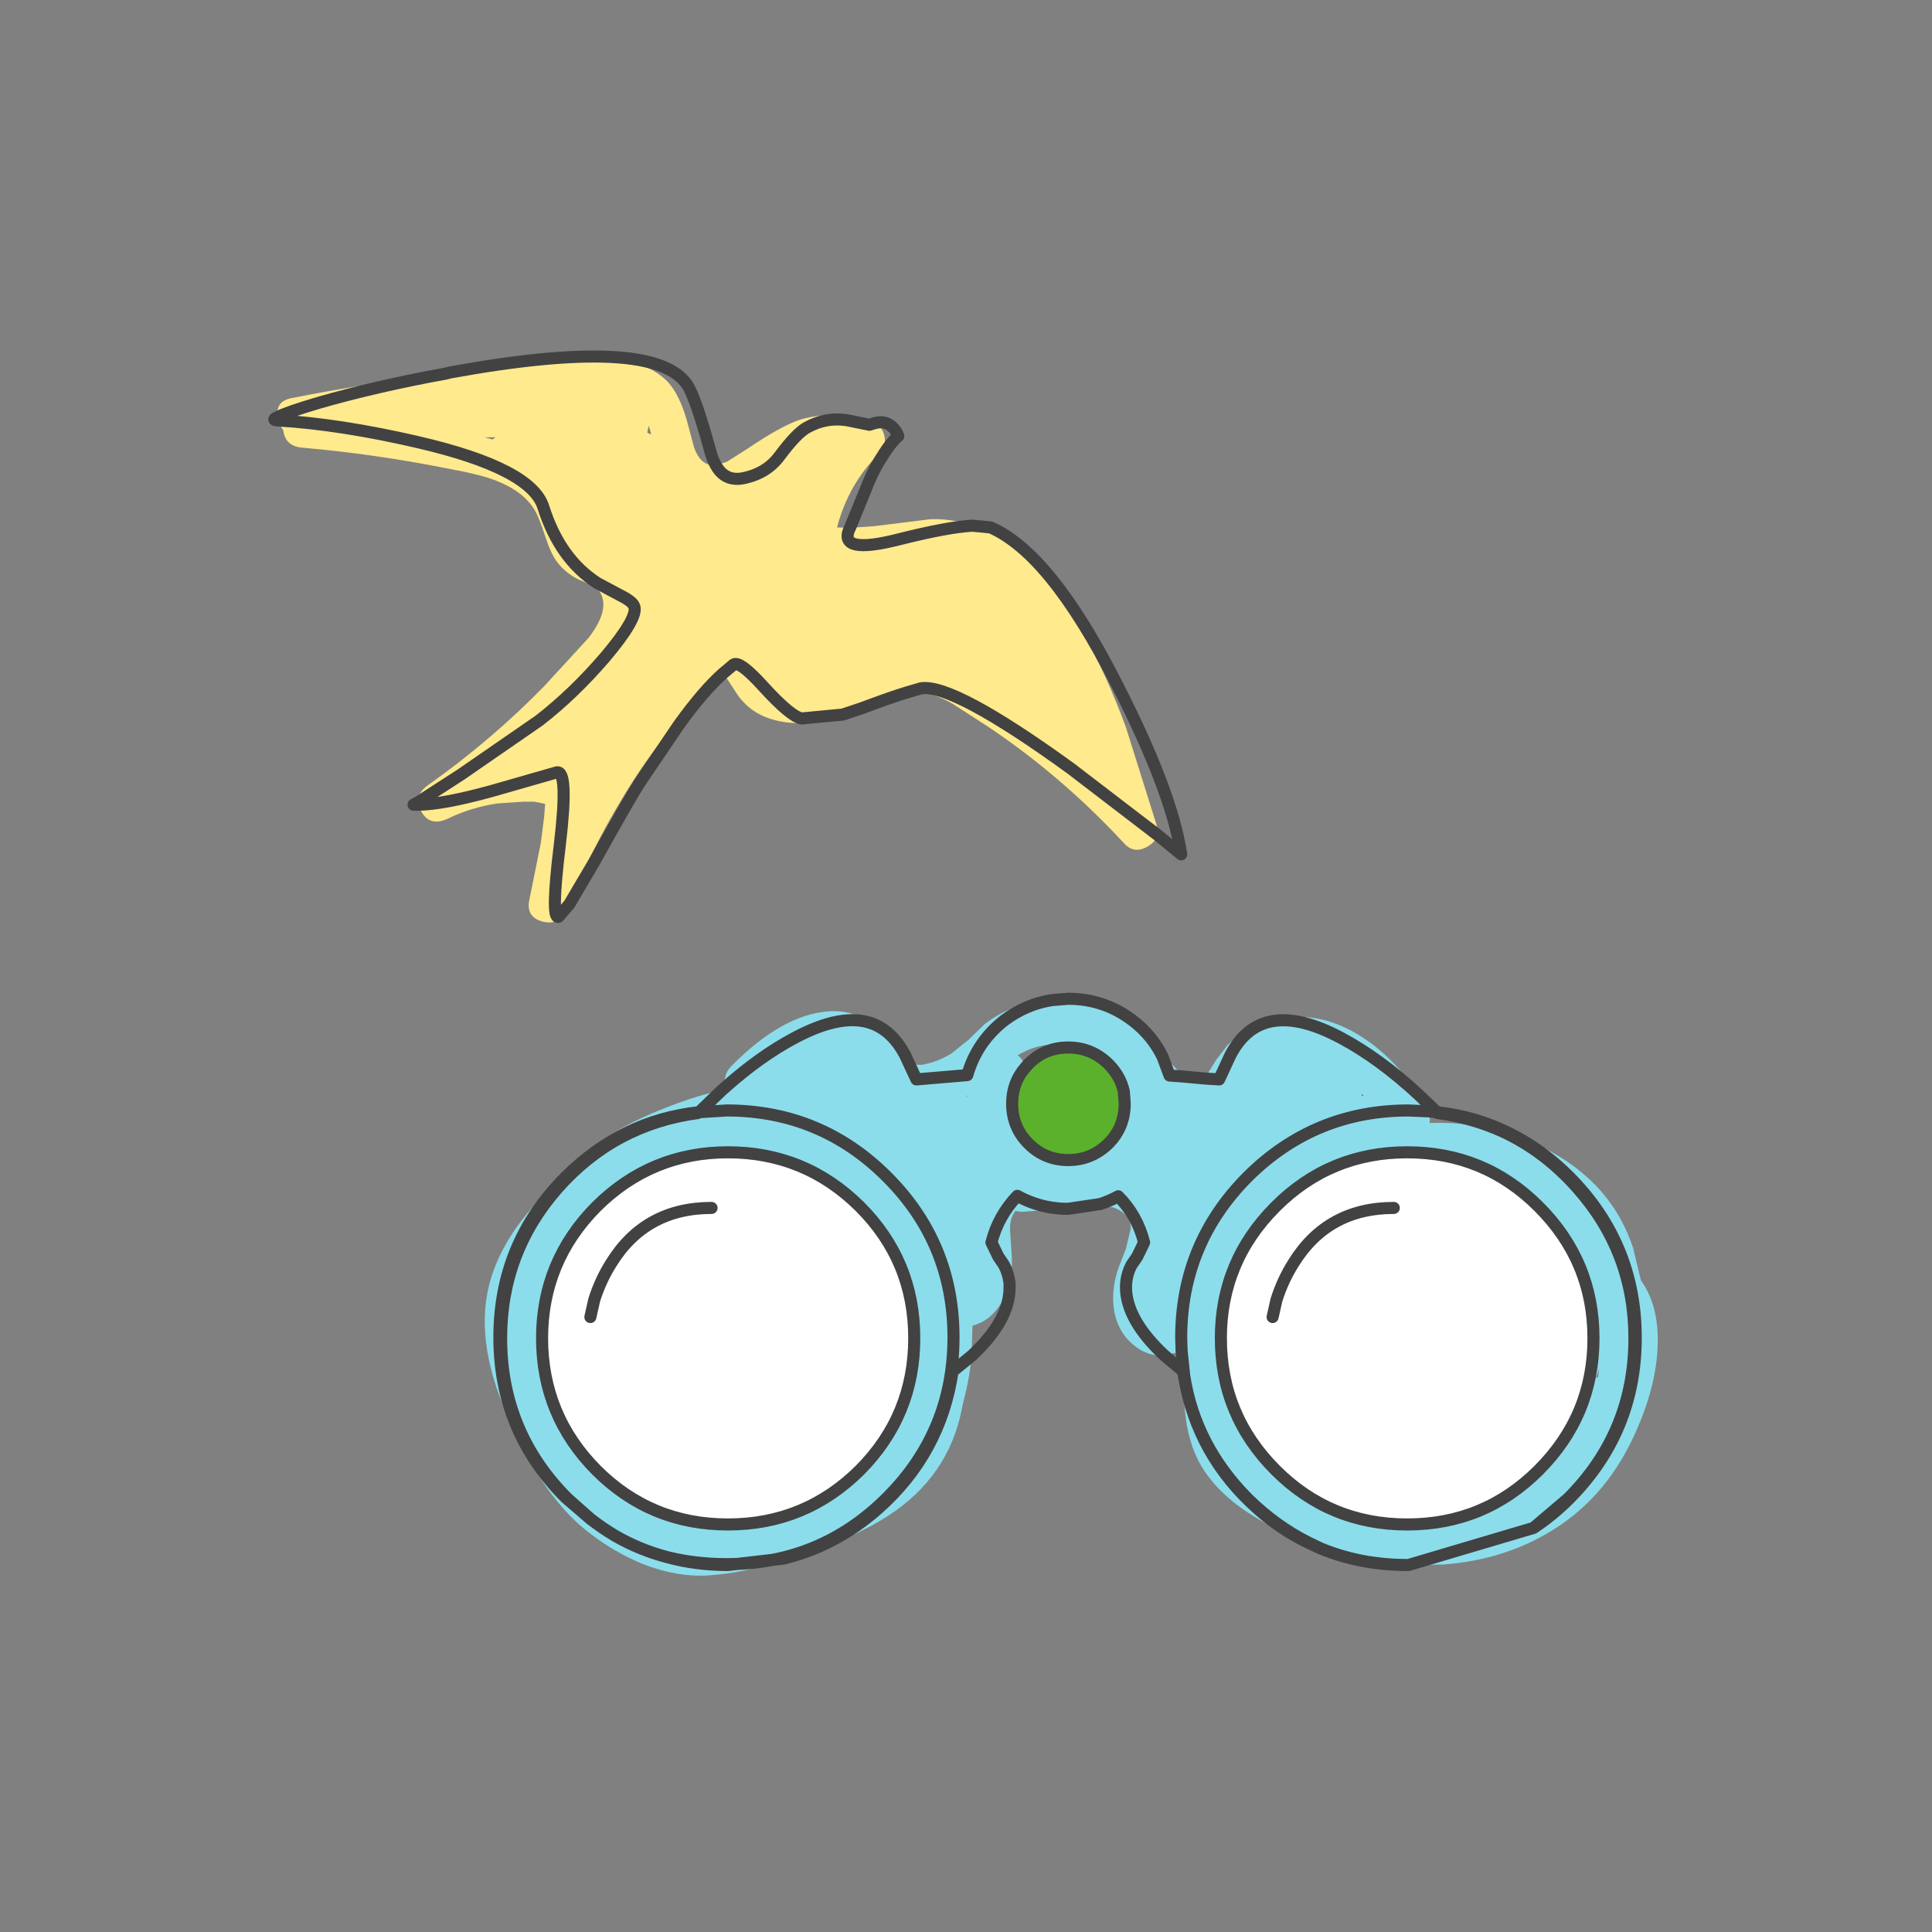 
<svg width="224" height="224" viewBox="0 0 224 224" preserveAspectRatio="xMinYMin meet" xmlns="http://www.w3.org/2000/svg" xmlns:xlink="http://www.w3.org/1999/xlink">
  <rect x="0" y="0" width="224" height="224" fill="#808080" stroke="none"/>
  <defs/>
  <g>
    <path stroke="none" fill="#8cddeb" d="M163.3 181.45 L177.8 177.15 Q180 175.7 181.95 173.75 189.65 166 189.65 155.1 189.65 144.2 181.95 136.45 178.85 133.35 175.2 131.5 178.85 133.35 181.95 136.45 189.65 144.2 189.65 155.1 189.65 166 181.95 173.75 180 175.7 177.8 177.15 L163.3 181.45 163.2 181.45 Q157.5 181.15 151.7 178.85 147.9 176.95 144.65 173.75 138.55 167.6 137.3 159.5 138.55 167.6 144.65 173.75 147.9 176.95 151.7 178.85 L151.45 178.75 Q147.3 177.1 144.65 175.35 141.1 173 139.3 170 137.55 167.05 137.3 162.55 L137.3 159.7 Q138.85 168.8 145.9 175 148.5 177.3 151.45 178.75 148.5 177.3 145.9 175 138.85 168.8 137.3 159.7 L137.3 159.5 137.4 156.45 137 156.65 136.55 156.8 135 157.15 Q130.6 153.05 130.55 149.3 130.55 147.85 131.2 146.65 L131.85 145.7 132.65 144.05 Q131.85 140.9 129.65 138.7 128.65 139.25 127.55 139.6 128.65 139.25 129.65 138.7 131.85 140.9 132.65 144.05 L131.85 145.7 131.2 146.65 Q130.55 147.85 130.55 149.3 130.6 153.05 135 157.15 133.1 157.3 131.5 156 129.4 154.3 129.1 151.4 128.9 149.25 129.7 146.95 L130.55 144.75 131.1 142.45 Q131.15 140.85 129.25 140.05 L127.55 139.6 127.2 139.55 124.1 140.05 123.4 140.15 Q120.5 140.05 117.95 138.65 115.75 140.95 114.95 144.05 L115.75 145.7 116.4 146.65 Q116.9 147.6 117.05 148.75 116.9 147.6 116.4 146.65 L115.75 145.7 114.95 144.05 Q115.75 140.95 117.95 138.65 120.5 140.05 123.4 140.15 L118.45 140.5 117.7 140.4 117.5 140.75 Q117.1 141.45 117.1 142.55 L117.3 145.5 Q117.4 147.2 117.05 148.75 L116.35 150.6 Q115.05 153.1 112.75 153.7 L112.65 157.2 110.5 158.95 110.45 158.95 Q109.05 168.55 101.7 175 97 179.1 91.25 180.6 97 179.1 101.7 175 109.05 168.55 110.45 158.95 L110.5 158.95 112.65 157.2 Q112.4 159.9 111.7 162.5 L111.3 164.35 Q109.4 172 102 176.35 L100.95 176.95 99.15 177.85 98.8 178 97.7 178.45 97.55 178.55 Q94.7 180.3 91.35 180.6 L91.25 180.6 91 180.65 90.9 180.7 84.4 181.45 Q80.7 181.45 77.4 180.55 80.65 181.35 84.25 181.35 95.15 181.35 102.85 173.65 110.55 165.95 110.55 155.05 110.55 144.15 102.85 136.45 95.15 128.75 84.25 128.75 L81.05 128.95 83.7 126.4 81.05 128.95 84.25 128.75 Q95.15 128.75 102.85 136.45 110.55 144.15 110.55 155.05 110.55 165.95 102.85 173.65 95.15 181.35 84.25 181.35 80.65 181.35 77.4 180.55 80.7 181.45 84.4 181.45 L90.9 180.7 89.95 181.05 Q86.4 182.35 82.2 182.65 78.65 182.9 74.7 181.4 71.2 180 68.1 177.55 62.55 173.2 58.4 163.1 54.65 154.05 57.3 147.1 59.5 141.4 65 136.9 L65.7 136 Q67.95 133.25 71.5 131.15 74.25 129.5 78.45 127.95 81.15 126.95 83.7 126.4 L84.15 126.3 84.1 126.15 84.1 126.05 Q83.8 124.65 84.75 123.65 90.7 117.6 96.15 117.25 98.95 117.1 101.2 118.7 L101.95 119.3 103.2 120.65 104.35 122.1 105.2 123 105.25 123 106.25 125.15 112.15 124.65 Q113.25 120.8 116.45 118.3 119 116.4 122 115.95 119 116.4 116.45 118.3 113.25 120.8 112.15 124.65 L106.25 125.15 105.25 123 106.15 123.45 106.65 123.45 106.95 123.45 108 123.2 Q109.15 122.85 110.3 122.15 L112.3 120.55 114.15 118.75 Q116.15 117.2 118.45 116.55 L122 115.95 Q124.95 115.8 127.85 117 131.95 118.65 134.4 122.3 L134.8 122.55 135.6 124.7 137 124.8 135.6 124.7 134.8 122.55 Q136.2 123.45 137 124.8 L137.25 125.35 138.1 125.55 138.8 125.55 139.25 125.45 139.25 125.4 139.75 125.05 141.35 125.15 142.65 122.35 Q146.25 115.4 155.5 120.35 159.9 122.7 164.4 126.85 159.9 122.7 155.5 120.35 146.25 115.4 142.65 122.35 L141.35 125.15 139.75 125.05 139.85 124.75 141 122.9 142.3 121.2 Q144.1 119.4 146.85 118.5 152.35 116.75 157.7 120.1 161.55 122.5 164.4 126.85 L165.35 128.4 165.6 128.85 163.3 128.75 Q152.4 128.75 144.65 136.45 136.95 144.2 136.95 155.1 L137 156.65 136.95 155.1 Q136.95 144.2 144.65 136.45 152.4 128.75 163.3 128.75 L165.6 128.85 Q165.85 129.55 165.75 130.2 170.2 130.05 174.25 131.2 L175.2 131.5 Q177.35 132.2 179.4 133.3 186.9 137.25 189.35 144.7 L190.25 148.45 Q192.3 151.3 192.2 155.75 192.1 160.95 189.2 167 186.2 173.2 180.95 176.8 175 180.85 167.25 181.4 L163.3 181.45 M177.8 177.15 L181.8 173.75 Q189.5 166.05 189.5 155.15 189.5 145.2 182.9 137.75 179.1 133.45 174.25 131.2 179.1 133.45 182.9 137.75 189.5 145.2 189.5 155.15 189.5 166.05 181.8 173.75 L177.8 177.15 M184.75 155.15 Q184.75 146.25 178.4 139.9 172.1 133.6 163.15 133.6 154.2 133.6 147.9 139.9 141.55 146.25 141.55 155.15 141.55 164.1 147.9 170.45 154.2 176.75 163.15 176.75 172.1 176.75 178.4 170.45 184.75 164.1 184.75 155.15 M185.3 159.65 L185.4 158.65 185.05 159.75 185.3 159.65 M84.1 126.05 Q88.15 122.45 92.1 120.35 97.7 117.35 101.2 118.7 97.7 117.35 92.1 120.35 88.15 122.45 84.1 126.05 M81.05 128.95 Q72.2 129.9 65.6 136.45 57.9 144.15 57.9 155.05 57.9 165.95 65.6 173.65 L68.45 176.1 65.8 173.75 Q58.1 166.05 58.1 155.15 58.1 145.2 64.65 137.75 71.2 130.35 80.9 129.05 L81.05 128.95 80.9 129.05 Q71.2 130.35 64.65 137.75 58.1 145.2 58.1 155.15 58.1 166.05 65.8 173.75 L68.45 176.1 Q69.8 177.15 71.3 178.05 74.15 179.7 77.4 180.55 74.15 179.7 71.3 178.05 69.8 177.15 68.45 176.1 L65.6 173.65 Q57.9 165.95 57.9 155.05 57.9 144.15 65.6 136.45 72.2 129.9 81.05 128.95 M69.15 170.45 Q75.45 176.75 84.4 176.75 93.35 176.75 99.7 170.45 106 164.1 106 155.15 106 146.2 99.7 139.9 93.35 133.6 84.4 133.6 75.5 133.6 69.15 139.9 62.85 146.25 62.85 155.15 62.85 164.1 69.15 170.45 M130.3 126.55 L130.35 126.35 130.45 126 130.45 125.75 130.4 125.65 130.35 125.55 130.2 125.3 Q128.35 122.1 124.55 121.3 120.95 120.55 118 122.35 118.6 122.8 118.9 123.75 117.35 125.5 117.35 127.95 117.35 130.7 119.25 132.6 121.15 134.5 123.85 134.5 126.55 134.5 128.5 132.6 130.4 130.7 130.4 127.95 L130.3 126.55 M157.9 126.8 L157.85 127.1 158.1 127.05 157.9 126.8 M112.2 127 L112.05 127.1 112.15 127.15 112.2 127"/>
    <path stroke="none" fill="#ffffff" d="M184.75 155.15 Q184.75 164.1 178.4 170.45 172.1 176.75 163.15 176.75 154.2 176.75 147.9 170.45 141.55 164.1 141.55 155.15 141.55 146.25 147.9 139.9 154.2 133.6 163.15 133.6 172.1 133.6 178.4 139.9 184.75 146.25 184.75 155.15 M82.5 140.05 Q74.85 140.05 70.9 146.4 69.65 148.35 68.9 150.7 L68.45 152.7 68.9 150.7 Q69.65 148.35 70.9 146.4 74.85 140.05 82.5 140.05 M69.15 170.45 Q62.85 164.1 62.85 155.15 62.85 146.25 69.15 139.9 75.5 133.6 84.4 133.6 93.35 133.6 99.7 139.9 106 146.2 106 155.15 106 164.1 99.7 170.45 93.35 176.75 84.4 176.75 75.45 176.75 69.15 170.45 M161.6 140.05 Q153.95 140.05 150 146.4 148.75 148.35 148 150.7 L147.55 152.7 148 150.7 Q148.75 148.35 150 146.4 153.95 140.05 161.6 140.05"/>
    <path stroke="none" fill="#ffea8d" d="M134.2 96.8 Q134 97.6 133.05 98.15 131.5 99.05 130.35 97.8 123 89.85 114.25 84.05 L110.45 81.6 Q108.05 80.25 106.2 80.2 L105.25 80.25 106.8 79.8 Q110.55 79.25 124.15 89.1 L134.2 96.8 124.15 89.1 Q110.55 79.25 106.8 79.8 L105.25 80.25 Q103.7 80.35 101.85 81.1 L97.7 82.85 Q93.2 84.45 89.7 83.45 87.6 82.9 86.2 81.4 85.7 80.9 85.15 80 L84.2 78.55 83.8 78.1 85.05 77.05 Q85.75 76.55 88.55 79.65 91.7 83.1 92.95 83.3 L97.7 82.85 92.95 83.3 Q91.7 83.1 88.55 79.65 85.75 76.55 85.05 77.05 L83.8 78.1 83.65 77.95 83.6 77.95 79.85 81.95 Q76.65 85.75 74.35 89.1 69.3 96.65 66 104.85 L65.75 105.4 Q64.95 107.35 62.9 106.85 60.9 106.3 61.4 104.2 L62.7 97.75 63.1 94.6 63.2 93.2 61.95 92.95 60.7 92.95 57.7 93.15 Q54.6 93.6 51.85 94.95 49.85 95.85 48.85 94.1 L48.55 93.3 Q51.45 93.25 57.05 91.7 L64.55 89.55 Q65.95 89.25 64.9 98 63.85 106.6 64.75 106.3 L66 104.85 64.75 106.3 Q63.85 106.6 64.9 98 65.95 89.25 64.55 89.55 L57.05 91.7 Q51.45 93.25 48.55 93.3 L48.5 93 Q48.4 91.9 49.6 91.05 56.95 85.85 63.1 79.55 L68.2 74 Q70.85 70.6 69.5 68.55 69.2 68.1 68.4 67.75 L67.1 67.2 Q65.5 66.4 64.55 65.1 63.85 64.15 63.2 62.15 62.5 60 62 59.15 60.7 56.95 57.45 55.7 55.65 55 51.8 54.3 43.5 52.65 35.05 51.9 33.1 51.75 32.85 49.95 L32.85 49.9 Q32.5 49.45 32.3 48.75 39.55 49.2 48.4 51.25 61.6 54.3 63 58.8 64.9 64.8 69.25 67.6 L72.15 69.15 Q73.4 69.8 73.55 70.35 73.95 71.7 70.15 76.2 66.5 80.45 62.5 83.55 L53.45 89.8 48.5 93 53.45 89.8 62.5 83.55 Q66.5 80.45 70.15 76.2 73.95 71.7 73.55 70.35 73.4 69.8 72.15 69.15 L69.25 67.6 Q64.9 64.8 63 58.8 61.6 54.3 48.4 51.25 39.55 49.2 32.3 48.75 L32.2 48.35 Q31.9 46.5 33.85 46.15 41.9 44.55 51.75 43.3 43.75 44.75 36.95 46.7 33.25 47.8 32.2 48.35 33.25 47.8 36.95 46.7 43.75 44.75 51.75 43.3 L53.8 43 62.8 42.1 70.6 41.65 Q74.85 41.85 77.2 44.05 78.9 45.7 79.85 49.55 L80.45 51.8 Q80.9 53.15 81.7 53.65 82.25 54 83 53.95 L84.25 53.55 86.55 52.1 Q90.75 49.25 92.95 48.6 97.05 47.5 100.95 48.8 L101.45 49.05 100.8 49.25 98.35 48.75 Q95.8 48.3 93.5 49.6 92.35 50.25 90.4 52.85 88.9 54.9 86.15 55.45 84.05 55.85 83 53.95 84.05 55.85 86.15 55.45 88.9 54.9 90.4 52.85 92.35 50.25 93.5 49.6 95.8 48.3 98.35 48.75 L100.8 49.25 101.45 49.05 Q102.25 49.45 102.5 50.4 102.85 51.6 101.95 52.55 98.35 56.15 97.05 61.15 L98.55 61.2 101.4 61 107.85 60.2 Q110.35 60.1 112.75 60.95 119.75 63.35 125.65 73.6 128.3 78.2 130.55 84.35 L134.1 95.65 134.2 96.8 M112.75 60.95 Q109.9 61.1 104.15 62.55 97.25 64.3 98.45 61.4 L98.55 61.2 98.45 61.4 Q97.25 64.3 104.15 62.55 109.9 61.1 112.75 60.95 M56.2 50.7 L57.1 50.95 57.45 50.7 56.2 50.7 M75.2 49.35 L75.05 50.15 75.3 50.3 75.5 50.35 75.35 49.8 75.2 49.35"/>
    <path stroke="none" fill="#5bb12b" d="M130.3 126.55 L130.4 127.95 Q130.4 130.7 128.5 132.6 126.55 134.5 123.85 134.5 121.15 134.5 119.25 132.6 117.35 130.7 117.35 127.95 117.35 125.5 118.9 123.75 L119.25 123.35 Q121.15 121.45 123.85 121.45 126.55 121.45 128.5 123.35 129.9 124.75 130.3 126.55"/>
    <path fill="none" stroke="#424242" stroke-width="1.4" stroke-linecap="round" stroke-linejoin="round" d="M175.2 131.5 Q178.85 133.35 181.95 136.45 189.65 144.2 189.65 155.1 189.65 166 181.95 173.75 180 175.7 177.8 177.15 L163.3 181.45 M174.25 131.2 Q179.1 133.45 182.9 137.75 189.5 145.2 189.5 155.15 189.5 166.05 181.8 173.75 L177.8 177.15 M184.75 155.15 Q184.75 164.1 178.4 170.45 172.1 176.75 163.15 176.75 154.2 176.75 147.9 170.45 141.55 164.1 141.55 155.15 141.55 146.25 147.9 139.9 154.2 133.6 163.15 133.6 172.1 133.6 178.4 139.9 184.75 146.25 184.75 155.15 M112.75 60.95 L114.85 61.15 Q121.75 64.15 129.35 79.05 135.85 91.7 136.95 99.05 L134.2 96.8 124.15 89.1 Q110.55 79.25 106.8 79.8 L105.25 80.25 Q103.4 80.8 99.95 82.1 L97.7 82.85 92.95 83.3 Q91.7 83.1 88.55 79.65 85.75 76.55 85.05 77.05 L83.8 78.1 Q81.55 80.1 78.7 84.05 L74.1 90.85 Q73.15 92.3 68.8 100.1 L66 104.85 64.75 106.3 Q63.85 106.6 64.9 98 65.95 89.25 64.55 89.55 L57.05 91.7 Q51.45 93.25 48.55 93.3 L47.95 93.3 48.5 93 53.45 89.8 62.5 83.55 Q66.5 80.45 70.15 76.2 73.95 71.7 73.55 70.35 73.4 69.8 72.15 69.15 L69.25 67.6 Q64.9 64.8 63 58.8 61.6 54.3 48.4 51.25 39.55 49.2 32.3 48.75 L32.2 48.75 Q31.4 48.7 32.2 48.35 33.25 47.8 36.95 46.7 43.75 44.75 51.75 43.3 L52.1 43.2 Q75.9 38.85 79.7 44.65 80.65 46.1 82.35 52.3 82.6 53.25 83 53.95 84.05 55.85 86.15 55.45 88.9 54.9 90.4 52.85 92.35 50.25 93.5 49.6 95.8 48.3 98.35 48.75 L100.8 49.25 101.45 49.05 Q102.6 48.75 103.4 49.45 103.95 49.95 104.15 50.55 103.25 51.3 101.95 53.45 101.15 54.75 100.35 56.8 L98.55 61.2 98.45 61.4 Q97.25 64.3 104.15 62.55 109.9 61.1 112.75 60.95 M83.7 126.4 L81.05 128.95 84.25 128.75 Q95.15 128.75 102.85 136.45 110.55 144.15 110.55 155.05 110.55 165.95 102.85 173.65 95.15 181.35 84.25 181.35 80.65 181.35 77.4 180.55 80.7 181.45 84.4 181.45 L90.9 180.7 91 180.65 91.25 180.6 Q97 179.1 101.7 175 109.05 168.55 110.45 158.95 L110.5 158.95 112.65 157.2 Q117.05 153.1 117.05 149.3 L117.05 148.75 Q116.9 147.6 116.4 146.65 L115.75 145.7 114.95 144.05 Q115.75 140.95 117.95 138.65 120.5 140.05 123.4 140.15 L123.85 140.15 127.55 139.6 Q128.65 139.25 129.65 138.7 131.85 140.9 132.65 144.05 L131.85 145.7 131.2 146.65 Q130.55 147.85 130.55 149.3 130.6 153.05 135 157.15 L137.15 158.95 137.3 159.7 M137 156.65 L136.95 155.1 Q136.95 144.2 144.65 136.45 152.4 128.75 163.3 128.75 L165.6 128.85 M164.4 126.85 Q159.9 122.7 155.5 120.35 146.25 115.4 142.65 122.35 L141.35 125.15 139.75 125.05 M137 124.8 L135.6 124.7 134.8 122.55 M122 115.95 Q119 116.4 116.45 118.3 113.25 120.8 112.15 124.65 L106.25 125.15 105.25 123 M101.2 118.7 Q97.7 117.35 92.1 120.35 88.15 122.45 84.1 126.05 M83.7 126.4 L84.1 126.05 M101.2 118.7 Q103.5 119.6 104.95 122.35 L105.25 123 M122 115.95 L123.85 115.8 Q128 115.8 131.3 118.3 133.6 120.05 134.8 122.55 M137 124.8 L139.75 125.05 M164.4 126.85 L166.6 128.95 Q171.2 129.45 175.2 131.5 M81.05 128.95 L80.9 129.05 Q71.2 130.35 64.65 137.75 58.1 145.2 58.1 155.15 58.1 166.05 65.8 173.75 L68.45 176.1 Q69.8 177.15 71.3 178.05 74.15 179.7 77.4 180.55 M68.45 176.1 L65.6 173.65 Q57.9 165.95 57.9 155.05 57.9 144.15 65.6 136.45 72.2 129.9 81.05 128.95 M68.45 152.7 L68.9 150.7 Q69.65 148.35 70.9 146.4 74.85 140.05 82.5 140.05 M69.15 170.45 Q62.85 164.1 62.85 155.15 62.85 146.25 69.15 139.9 75.5 133.6 84.4 133.6 93.35 133.6 99.7 139.9 106 146.2 106 155.15 106 164.1 99.7 170.45 93.35 176.75 84.4 176.75 75.45 176.75 69.15 170.45 M130.3 126.55 L130.4 127.95 Q130.4 130.7 128.5 132.6 126.55 134.5 123.85 134.5 121.15 134.5 119.25 132.6 117.35 130.7 117.35 127.95 117.35 125.5 118.9 123.75 L119.25 123.35 Q121.15 121.45 123.85 121.45 126.55 121.45 128.5 123.35 129.9 124.75 130.3 126.55 M174.25 131.2 Q170.75 129.6 166.7 129.05 L166.6 128.95 165.6 128.85 M137.3 159.5 L137 156.65 M137.3 159.5 Q138.55 167.6 144.65 173.75 147.9 176.95 151.7 178.85 M163.2 181.45 L163.3 181.45 M147.55 152.7 L148 150.7 Q148.75 148.35 150 146.4 153.95 140.05 161.6 140.05 M151.45 178.75 Q148.5 177.3 145.9 175 138.85 168.8 137.3 159.7 M151.45 178.75 L153.05 179.5 151.7 178.85 M163.2 181.45 Q157.7 181.45 153.05 179.5"/>
  </g>
</svg>